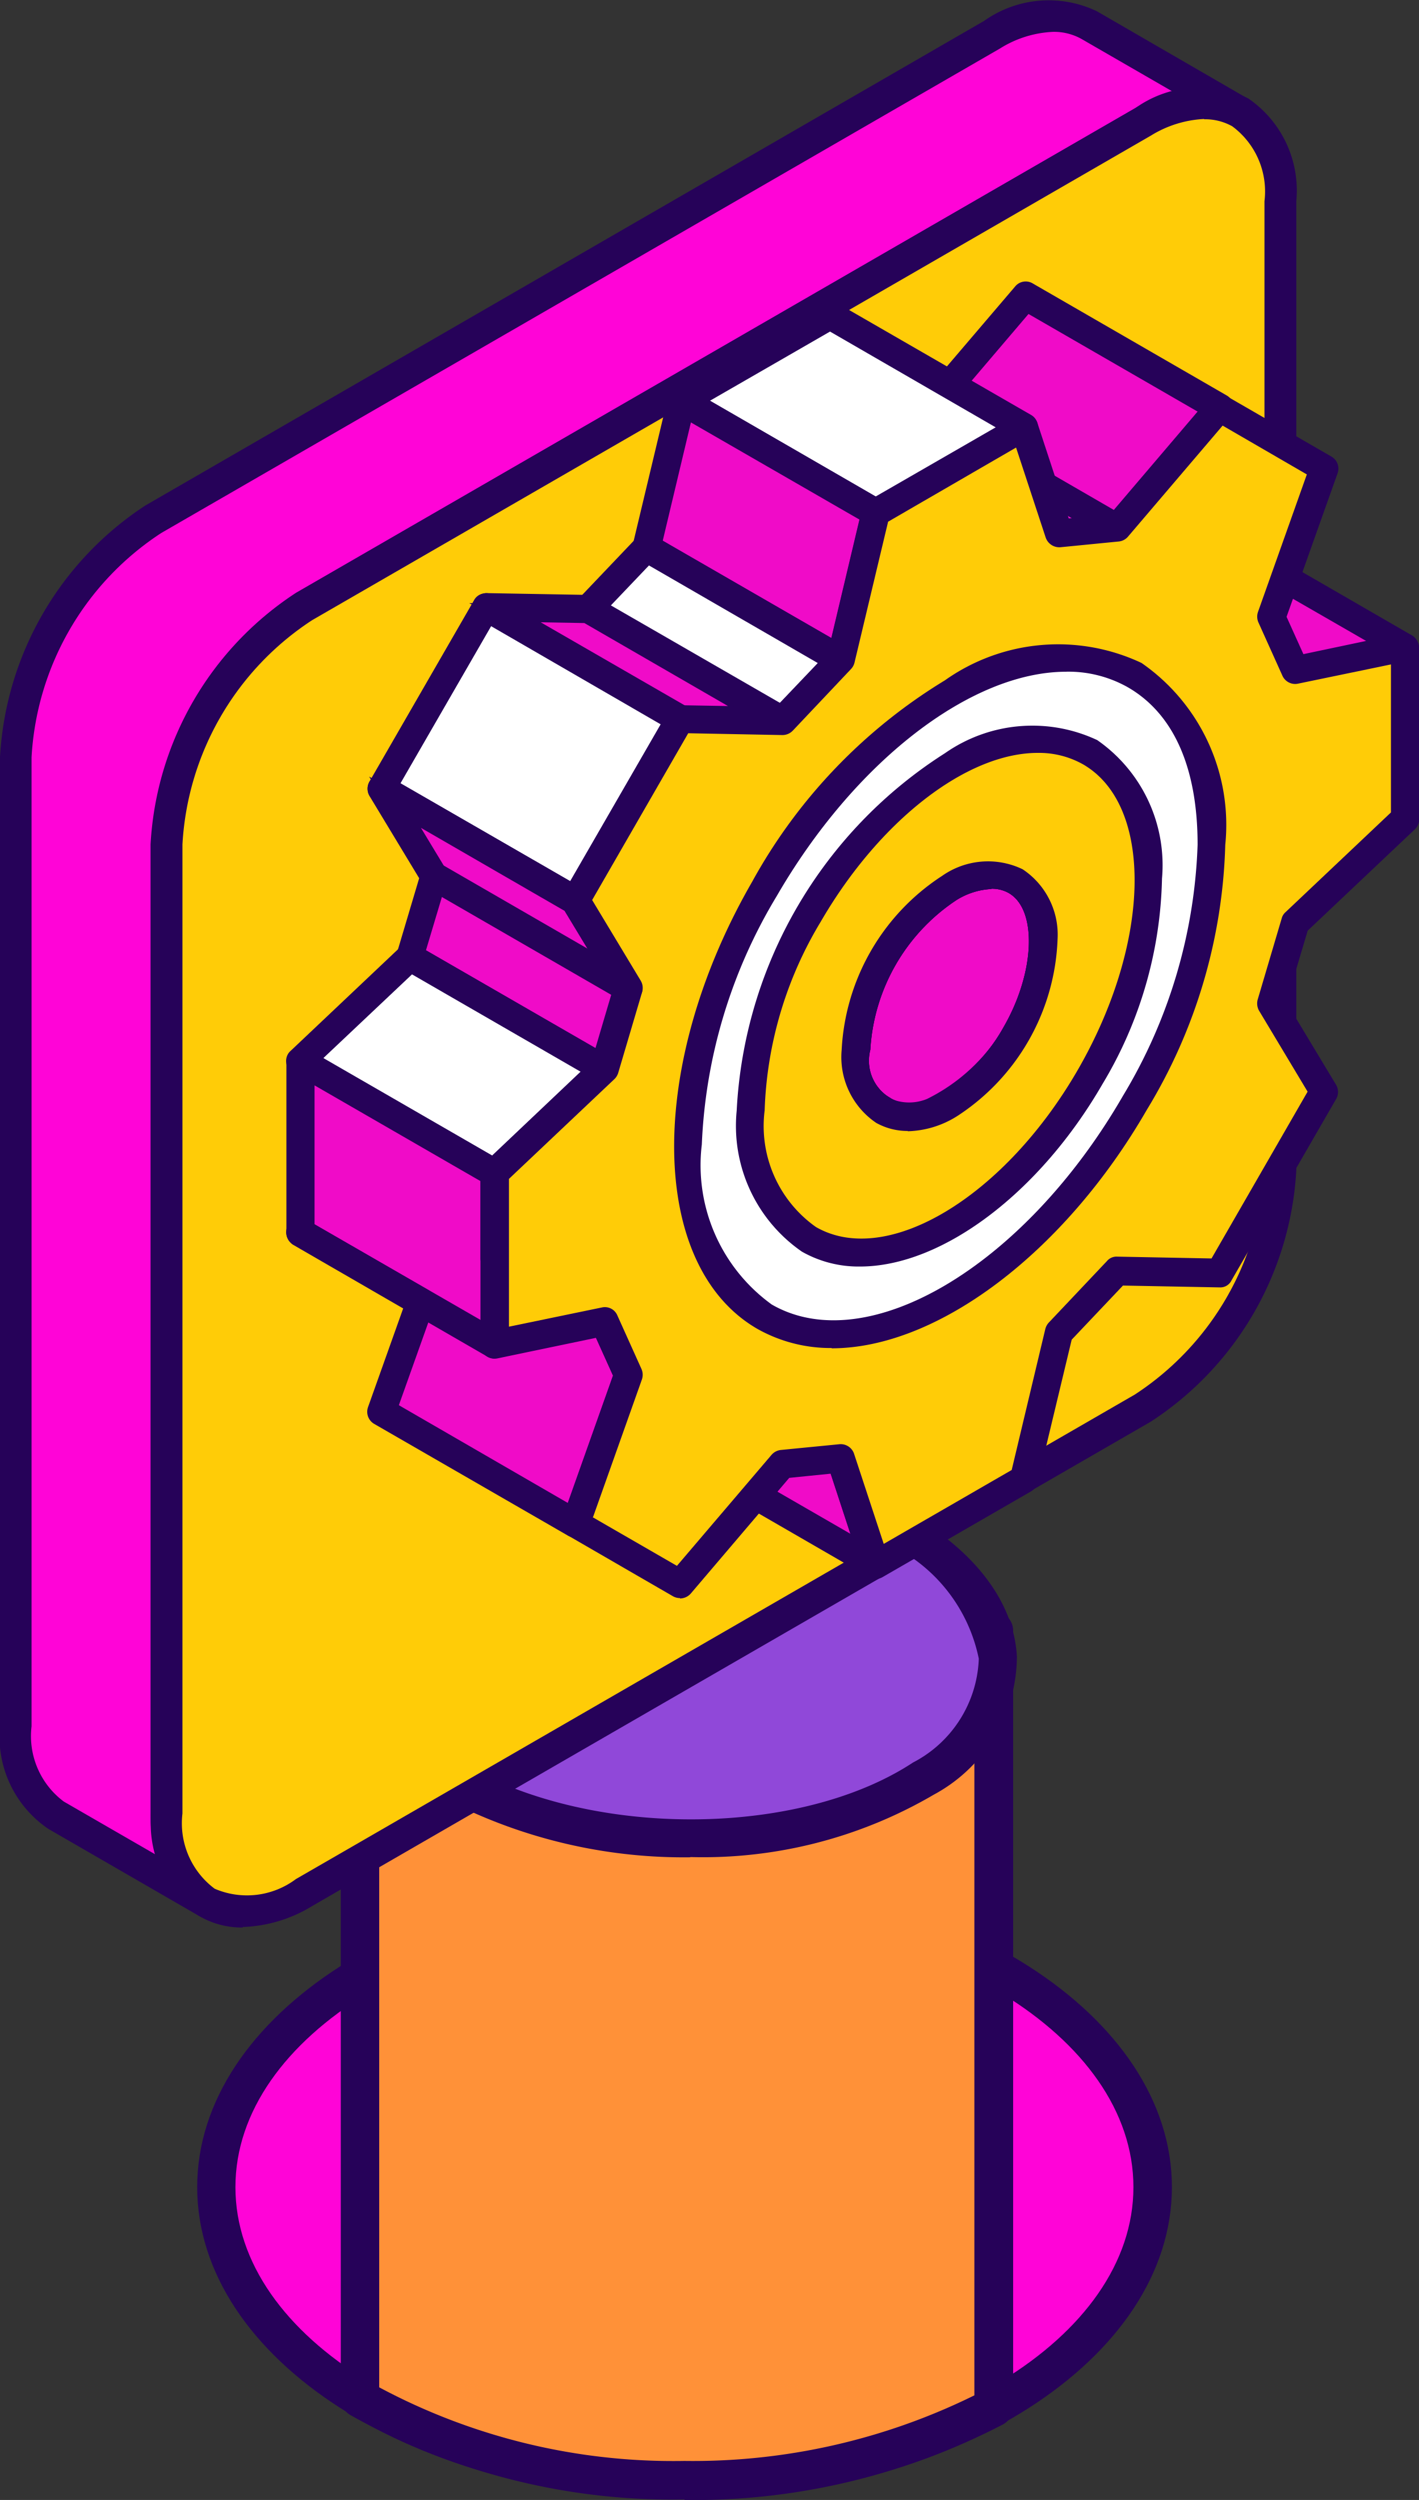 <svg xmlns="http://www.w3.org/2000/svg" width="29.54" height="52.025" viewBox="0 0 29.54 52.025">
  <rect x="0" y="0" width="29.54" height="52.025" fill="#333333" stroke="none"/>
  <g id="Bases" transform="translate(0 0.004)">
    <g id="Grupo_133" data-name="Grupo 133" transform="translate(0 -0.004)">
      <g id="Grupo_129" data-name="Grupo 129" transform="translate(4.105 30.287)">
        <g id="Grupo_126" data-name="Grupo 126" transform="translate(0 8.721)">
          <path id="Trazado_365" data-name="Trazado 365" d="M18.062,72.78c5.383,0,9.747,2.729,9.747,6.1s-4.359,6.1-9.747,6.1-9.742-2.729-9.742-6.1,4.365-6.1,9.742-6.1h0Z" transform="translate(-7.919 -72.374)" fill="#ff04d7" fill-rule="evenodd"/>
          <path id="Trazado_366" data-name="Trazado 366" d="M17.723,85.037c-5.594,0-10.143-2.919-10.143-6.5s4.549-6.5,10.143-6.5,10.148,2.919,10.148,6.5S23.322,85.037,17.723,85.037Zm0-12.2c-5.15,0-9.347,2.556-9.347,5.7s4.191,5.7,9.347,5.7,9.347-2.556,9.347-5.7S22.878,72.837,17.723,72.837Z" transform="translate(-7.58 -72.03)" fill="#260259"/>
        </g>
        <g id="Grupo_127" data-name="Grupo 127" transform="translate(2.989 3.257)">
          <path id="Trazado_367" data-name="Trazado 367" d="M27.041,78.823V62.67A2.963,2.963,0,0,1,25.5,65c-2.345,1.538-6.525,1.657-9.336.26a4.01,4.01,0,0,1-2.312-2.442h0V78.639A13.264,13.264,0,0,0,20.6,80.345a13.482,13.482,0,0,0,6.439-1.522Z" transform="translate(-13.444 -62.275)" fill="#ff9138" fill-rule="evenodd"/>
          <path id="Trazado_368" data-name="Trazado 368" d="M20.253,80.411a13.641,13.641,0,0,1-6.958-1.76.4.4,0,0,1-.195-.341V62.492a.394.394,0,0,1,.352-.4.4.4,0,0,1,.439.309,3.657,3.657,0,0,0,2.1,2.171c2.686,1.338,6.7,1.235,8.935-.233a2.607,2.607,0,0,0,1.365-2.009.418.418,0,0,1,.406-.4.4.4,0,0,1,.4.4V78.494a.407.407,0,0,1-.206.352,13.96,13.96,0,0,1-6.634,1.576ZM13.9,78.077a12.984,12.984,0,0,0,6.352,1.532,13.241,13.241,0,0,0,6.038-1.365V64.22a4.888,4.888,0,0,1-.921.78c-2.453,1.608-6.818,1.738-9.736.282A5.887,5.887,0,0,1,13.9,64.014V78.072Zm12.8.412Z" transform="translate(-13.1 -61.94)" fill="#260259"/>
        </g>
        <g id="Grupo_128" data-name="Grupo 128" transform="translate(2.947)">
          <path id="Trazado_369" data-name="Trazado 369" d="M25.534,62.989c2.361-1.549,1.987-3.942-.834-5.35s-7.023-1.289-9.384.26-1.987,3.942.834,5.35,7.023,1.289,9.384-.26h0Z" transform="translate(-13.361 -56.261)" fill="#9048d9" fill-rule="evenodd"/>
          <path id="Trazado_370" data-name="Trazado 370" d="M20.342,64.289a10.776,10.776,0,0,1-4.711-1.018,4.125,4.125,0,0,1-2.6-3.168,3.269,3.269,0,0,1,1.727-2.875c2.464-1.619,6.85-1.744,9.78-.287,1.581.791,2.534,1.944,2.6,3.168a3.28,3.28,0,0,1-1.727,2.875,9.513,9.513,0,0,1-5.074,1.3Zm-.525-7.576A8.662,8.662,0,0,0,15.2,57.894a2.534,2.534,0,0,0-1.37,2.161,3.375,3.375,0,0,0,2.161,2.5c2.7,1.348,6.736,1.24,8.984-.238h0a2.534,2.534,0,0,0,1.37-2.161,3.375,3.375,0,0,0-2.161-2.5A9.964,9.964,0,0,0,19.817,56.713Z" transform="translate(-13.021 -55.925)" fill="#260259"/>
        </g>
      </g>
      <g id="Grupo_132" data-name="Grupo 132">
        <g id="Grupo_130" data-name="Grupo 130">
          <path id="Trazado_371" data-name="Trazado 371" d="M.61,16.028V36.194a2,2,0,0,0,.839,1.852L4.59,39.86a2.019,2.019,0,0,1-.839-1.852V17.842A6.322,6.322,0,0,1,6.61,12.887Q15.342,7.851,24.074,2.8a2.011,2.011,0,0,1,2.02-.2L22.953.79a2.01,2.01,0,0,0-2.02.2Q12.2,6.042,3.469,11.078A6.313,6.313,0,0,0,.61,16.033Z" transform="translate(-0.28 -0.273)" fill="#ff04d7"/>
          <path id="Trazado_372" data-name="Trazado 372" d="M4.31,39.913a.347.347,0,0,1-.162-.043h0L1.007,38.056A2.316,2.316,0,0,1,0,35.917V15.751a6.7,6.7,0,0,1,3.027-5.236L20.486.431a2.325,2.325,0,0,1,2.35-.2l3.135,1.814h0a.329.329,0,0,1-.33.569h0a1.693,1.693,0,0,0-1.684.2L6.5,12.9A5.969,5.969,0,0,0,3.8,17.57V37.736A1.7,1.7,0,0,0,4.473,39.3h0a.332.332,0,0,1-.168.617ZM21.926.659a2.261,2.261,0,0,0-1.11.347L3.357,11.088a5.969,5.969,0,0,0-2.7,4.668V35.922a1.7,1.7,0,0,0,.671,1.565l1.906,1.1a3.49,3.49,0,0,1-.1-.85V17.57a6.683,6.683,0,0,1,3.027-5.236L23.632,2.246a3.754,3.754,0,0,1,.785-.341L22.511.805a1.172,1.172,0,0,0-.585-.146Z" transform="translate(0 0.004)" fill="#260259"/>
        </g>
        <g id="Grupo_131" data-name="Grupo 131" transform="translate(3.146 1.812)">
          <path id="Trazado_373" data-name="Trazado 373" d="M6.41,19.382V39.548A2.008,2.008,0,0,0,7.249,41.4a2.011,2.011,0,0,0,2.02-.2Q18,36.156,26.733,31.117a6.328,6.328,0,0,0,2.859-4.955V6a2.008,2.008,0,0,0-.839-1.852,2.011,2.011,0,0,0-2.02.2Q18,9.394,9.269,14.433A6.313,6.313,0,0,0,6.41,19.388Z" transform="translate(-6.085 -3.626)" fill="#ffcc07"/>
          <path id="Trazado_374" data-name="Trazado 374" d="M7.722,41.643a1.744,1.744,0,0,1-.91-.238,2.325,2.325,0,0,1-1-2.139V19.1a6.683,6.683,0,0,1,3.027-5.236L26.3,3.78a2.313,2.313,0,0,1,2.35-.2,2.321,2.321,0,0,1,1,2.134V25.879a6.683,6.683,0,0,1-3.027,5.236Q18.506,35.8,10.386,40.489L9.157,41.2a2.948,2.948,0,0,1-1.446.433ZM27.731,4.007a2.319,2.319,0,0,0-1.11.347L9.162,14.437a5.969,5.969,0,0,0-2.7,4.668V39.271a1.7,1.7,0,0,0,.671,1.565,1.7,1.7,0,0,0,1.69-.2l1.229-.709q8.115-4.687,16.235-9.374a5.969,5.969,0,0,0,2.7-4.668V5.719a1.686,1.686,0,0,0-.671-1.56,1.158,1.158,0,0,0-.585-.146Z" transform="translate(-5.81 -3.343)" fill="#260259"/>
        </g>
      </g>
    </g>
    <g id="Grupo_168" data-name="Grupo 168" transform="translate(5.955 5.852)">
      <g id="Grupo_134" data-name="Grupo 134" transform="translate(16.719 5.193)">
        <path id="Trazado_375" data-name="Trazado 375" d="M48.655,22.9l-4.04-2.329-2.285.477,4.04,2.329Z" transform="translate(-42.081 -20.478)" fill="#f00bc8" fill-rule="evenodd"/>
        <path id="Trazado_376" data-name="Trazado 376" d="M46.143,23.395,41.87,20.931l2.551-.531,4.273,2.464Zm-3.774-2.388,3.807,2.2,2.025-.422-3.807-2.2-2.02.422Z" transform="translate(-41.87 -20.4)" fill="#260259"/>
      </g>
      <g id="Grupo_135" data-name="Grupo 135" transform="translate(16.676 4.992)">
        <path id="Trazado_377" data-name="Trazado 377" d="M42.725,20.96l3.509,2.025,1.684-.352-3.509-2.025-1.684.352ZM46.2,23.408a.2.2,0,0,1-.1-.027l-4.04-2.329a.2.2,0,0,1-.1-.211.209.209,0,0,1,.157-.168l2.285-.477a.232.232,0,0,1,.146.022l4.04,2.329a.2.2,0,0,1-.06.374L46.25,23.4h-.043Z" transform="translate(-41.871 -20.103)" fill="#260259" fill-rule="evenodd"/>
        <path id="Trazado_378" data-name="Trazado 378" d="M46.123,23.419a.366.366,0,0,1-.146-.038l-4.04-2.329a.3.3,0,0,1-.141-.3.288.288,0,0,1,.227-.238l2.285-.477a.3.3,0,0,1,.206.032L48.549,22.4a.288.288,0,0,1,.141.3.309.309,0,0,1-.227.244l-2.285.477a.564.564,0,0,1-.06.005Zm-1.755-3.211h-.022l-2.28.477a.1.1,0,0,0-.087.092.132.132,0,0,0,.054.119l4.04,2.329s.065.016.076.016l2.291-.477a.116.116,0,0,0,.087-.092.118.118,0,0,0-.054-.114l-4.04-2.329a.21.21,0,0,0-.06-.016Zm1.771,2.8L42.4,20.847l1.949-.406L48.089,22.6ZM42.9,20.928l3.276,1.89,1.424-.3L44.32,20.63Z" transform="translate(-41.792 -20.028)" fill="#260259"/>
      </g>
      <g id="Grupo_136" data-name="Grupo 136" transform="translate(13.118 0.184)">
        <path id="Trazado_379" data-name="Trazado 379" d="M41.648,13.694,37.614,11.36l-2.134,2.5,4.04,2.329Z" transform="translate(-35.339 -11.246)" fill="#f00bc8" fill-rule="evenodd"/>
        <path id="Trazado_380" data-name="Trazado 380" d="M39.417,16.213l-4.2-2.426,2.247-2.637,4.2,2.421-2.247,2.637ZM35.5,13.738l3.877,2.242,2.014-2.361-3.883-2.242L35.5,13.738Z" transform="translate(-35.22 -11.15)" fill="#260259"/>
      </g>
      <g id="Grupo_137" data-name="Grupo 137" transform="translate(12.972)">
        <path id="Trazado_381" data-name="Trazado 381" d="M35.622,13.642,39.3,15.765l1.863-2.182L37.484,11.46l-1.863,2.182h0Zm3.726,2.588a.243.243,0,0,1-.1-.027L35.2,13.875a.191.191,0,0,1-.1-.141.21.21,0,0,1,.043-.168l2.134-2.5a.2.2,0,0,1,.255-.043l4.04,2.329a.186.186,0,0,1,.1.141.2.2,0,0,1-.049.168L39.5,16.16a.2.2,0,0,1-.157.07Z" transform="translate(-35.021 -10.897)" fill="#260259" fill-rule="evenodd"/>
        <path id="Trazado_382" data-name="Trazado 382" d="M39.277,16.231a.272.272,0,0,1-.146-.043L35.1,13.859a.3.3,0,0,1-.141-.206.3.3,0,0,1,.065-.238l2.134-2.5a.284.284,0,0,1,.368-.06l4.034,2.329a.3.3,0,0,1,.146.206.323.323,0,0,1-.065.244l-2.128,2.5a.288.288,0,0,1-.222.1Zm-1.912-5.236a.128.128,0,0,0-.087.038l-2.134,2.5a.205.205,0,0,0-.027.092.123.123,0,0,0,.054.081l4.04,2.329a.123.123,0,0,0,.146-.022l2.128-2.5a.21.21,0,0,0,.027-.1.1.1,0,0,0-.054-.076l-4.04-2.329A.21.21,0,0,0,37.36,11Zm1.884,4.8-3.839-2.215,1.982-2.323,3.839,2.215Zm-3.558-2.264,3.52,2.036,1.744-2.047-3.52-2.031-1.744,2.047Z" transform="translate(-34.951 -10.811)" fill="#260259"/>
      </g>
      <g id="Grupo_138" data-name="Grupo 138" transform="translate(11.758 2.702)">
        <path id="Trazado_383" data-name="Trazado 383" d="M38.493,18.309l-4.04-2.329L33.24,16.1l4.04,2.329Z" transform="translate(-32.953 -15.883)" fill="#f00bc8" fill-rule="evenodd"/>
        <path id="Trazado_384" data-name="Trazado 384" d="M37.015,18.437l-.027-.016L32.71,15.952l1.516-.152,4.305,2.486Zm-3.731-2.361,3.774,2.177.9-.087L34.194,15.99l-.9.092Z" transform="translate(-32.71 -15.8)" fill="#260259"/>
      </g>
      <g id="Grupo_139" data-name="Grupo 139" transform="translate(11.751 2.512)">
        <path id="Trazado_385" data-name="Trazado 385" d="M33.721,16.07l3.433,1.982L37.669,18l-3.433-1.982-.514.049h0Zm3.384,2.393a.224.224,0,0,1-.1-.027L32.963,16.1a.2.2,0,0,1-.1-.217.2.2,0,0,1,.179-.157l1.213-.119a.178.178,0,0,1,.119.027l4.04,2.334a.208.208,0,0,1,.1.217.2.2,0,0,1-.179.157l-1.213.119h-.016Z" transform="translate(-32.772 -15.523)" fill="#260259" fill-rule="evenodd"/>
        <path id="Trazado_386" data-name="Trazado 386" d="M37.031,18.482a.345.345,0,0,1-.146-.038l-4.04-2.334a.29.29,0,0,1,.114-.542l1.213-.119a.378.378,0,0,1,.179.038l4.034,2.334a.29.29,0,0,1-.119.542l-1.24.125ZM34.2,15.623h-.011l-1.208.119a.115.115,0,0,0-.1.092.106.106,0,0,0,.054.119l4.04,2.334a.22.22,0,0,0,.054.016l1.224-.125a.1.1,0,0,0,.1-.092.106.106,0,0,0-.054-.119l-4.04-2.334a.21.21,0,0,0-.06-.016Zm2.854,2.448-.027-.016-3.671-2.123.823-.081.027.016,3.671,2.117-.823.081Zm-3.125-2.014,3.162,1.83.211-.022L34.139,16.04l-.211.022Z" transform="translate(-32.697 -15.45)" fill="#260259"/>
      </g>
      <g id="Grupo_140" data-name="Grupo 140" transform="translate(8.054 0.601)">
        <path id="Trazado_387" data-name="Trazado 387" d="M33.321,14.439,29.287,12.11,26.2,13.886l4.04,2.334Z" transform="translate(-26.021 -12.007)" fill="#fff" fill-rule="evenodd"/>
        <path id="Trazado_388" data-name="Trazado 388" d="M30.088,16.236,25.87,13.8l3.265-1.884,4.218,2.437-3.265,1.884ZM26.227,13.8l3.861,2.226L33,14.346,29.135,12.12,26.227,13.8Z" transform="translate(-25.87 -11.92)" fill="#260259"/>
      </g>
      <g id="Grupo_141" data-name="Grupo 141" transform="translate(7.941 0.403)">
        <path id="Trazado_389" data-name="Trazado 389" d="M26.437,13.711l3.628,2.1,2.681-1.549-3.634-2.1-2.675,1.549h0Zm3.634,2.54a.224.224,0,0,1-.1-.027l-4.034-2.329a.207.207,0,0,1,0-.357l3.087-1.782a.191.191,0,0,1,.2,0l4.04,2.329a.2.2,0,0,1,.1.179.188.188,0,0,1-.1.173l-3.087,1.782a.224.224,0,0,1-.1.027Z" transform="translate(-25.738 -11.634)" fill="#260259" fill-rule="evenodd"/>
        <path id="Trazado_390" data-name="Trazado 390" d="M29.992,16.258a.281.281,0,0,1-.146-.038l-4.04-2.334a.295.295,0,0,1,0-.509L28.893,11.6a.283.283,0,0,1,.292,0l4.04,2.329a.283.283,0,0,1,.146.255.289.289,0,0,1-.146.255l-3.087,1.782a.3.3,0,0,1-.146.038Zm-.953-4.516a.093.093,0,0,0-.054.016L25.9,13.54a.114.114,0,0,0-.06.1.108.108,0,0,0,.06.1l4.034,2.329a.108.108,0,0,0,.114,0l3.087-1.782a.112.112,0,0,0,.005-.195L29.1,11.758a.219.219,0,0,0-.054-.016Zm.953,4.094-3.807-2.2,2.854-1.652,3.812,2.2Zm-3.449-2.2,3.449,1.993,2.5-1.44-3.449-1.993-2.5,1.44Z" transform="translate(-25.66 -11.555)" fill="#260259"/>
      </g>
      <g id="Grupo_142" data-name="Grupo 142" transform="translate(7.399 2.344)">
        <path id="Trazado_391" data-name="Trazado 391" d="M29.621,17.724l-4.04-2.334-.731,3.06,4.04,2.334Z" transform="translate(-24.747 -15.255)" fill="#f00bc8" fill-rule="evenodd"/>
        <path id="Trazado_392" data-name="Trazado 392" d="M28.862,20.8l-4.2-2.426.774-3.238,4.2,2.426-.774,3.244Zm-4-2.513,3.877,2.236.688-2.875-3.877-2.236-.688,2.875Z" transform="translate(-24.66 -15.14)" fill="#260259"/>
      </g>
      <g id="Grupo_143" data-name="Grupo 143" transform="translate(7.211 2.184)">
        <path id="Trazado_393" data-name="Trazado 393" d="M24.914,18.177l3.671,2.117.628-2.648-3.671-2.117-.628,2.648Zm3.8,2.632a.243.243,0,0,1-.1-.027l-4.04-2.334a.2.2,0,0,1-.1-.222l.731-3.06a.208.208,0,0,1,.119-.141.2.2,0,0,1,.184.011l4.034,2.334a.2.2,0,0,1,.1.222l-.731,3.06a.228.228,0,0,1-.114.141.217.217,0,0,1-.081.016Z" transform="translate(-24.385 -14.919)" fill="#260259" fill-rule="evenodd"/>
        <path id="Trazado_394" data-name="Trazado 394" d="M28.643,20.826a.268.268,0,0,1-.146-.038l-4.04-2.334a.288.288,0,0,1-.135-.325l.731-3.06a.3.3,0,0,1,.168-.2.276.276,0,0,1,.26.016l4.04,2.334a.294.294,0,0,1,.141.319L28.93,20.6a.284.284,0,0,1-.287.222Zm-3.309-5.794s-.032,0-.043.011a.124.124,0,0,0-.065.081l-.731,3.06a.113.113,0,0,0,.054.125l4.04,2.334a.123.123,0,0,0,.173-.081l.726-3.06a.116.116,0,0,0-.054-.125L25.4,15.042a.219.219,0,0,0-.054-.016Zm3.233,5.323-3.829-2.209.671-2.827,3.829,2.215-.671,2.827Zm-3.623-2.3,3.509,2.025.585-2.464L25.53,15.595Z" transform="translate(-24.313 -14.844)" fill="#260259"/>
      </g>
      <g id="Grupo_144" data-name="Grupo 144" transform="translate(6.148 5.431)">
        <path id="Trazado_395" data-name="Trazado 395" d="M27.867,23.374l-4.04-2.334L22.62,22.318l4.034,2.334Z" transform="translate(-22.474 -20.932)" fill="#fff" fill-rule="evenodd"/>
        <path id="Trazado_396" data-name="Trazado 396" d="M26.547,24.674l-4.2-2.421,1.338-1.413,4.2,2.426-1.338,1.413Zm-3.91-2.464,3.877,2.236L27.6,23.3,23.72,21.062,22.637,22.21Z" transform="translate(-22.35 -20.84)" fill="#260259"/>
      </g>
      <g id="Grupo_145" data-name="Grupo 145" transform="translate(6 5.253)">
        <path id="Trazado_397" data-name="Trazado 397" d="M22.768,22.111l3.677,2.123.926-.975-3.677-2.123-.921.975h0Zm3.709,2.583a.243.243,0,0,1-.1-.027l-4.034-2.329a.218.218,0,0,1-.1-.146.194.194,0,0,1,.054-.168L23.5,20.746a.206.206,0,0,1,.249-.038l4.04,2.329a.2.2,0,0,1,.043.314l-1.213,1.278a.2.2,0,0,1-.152.065Z" transform="translate(-22.149 -20.59)" fill="#260259" fill-rule="evenodd"/>
        <path id="Trazado_398" data-name="Trazado 398" d="M26.4,24.7a.268.268,0,0,1-.146-.038l-4.034-2.329a.3.3,0,0,1-.146-.211.309.309,0,0,1,.076-.244L23.367,20.6a.3.3,0,0,1,.357-.054l4.04,2.329a.291.291,0,0,1,.06.455L26.616,24.61a.3.3,0,0,1-.217.092Zm-2.827-4.018a.11.11,0,0,0-.081.032l-1.213,1.278a.28.28,0,0,0-.032.092.107.107,0,0,0,.054.081L26.34,24.5a.115.115,0,0,0,.141-.022L27.688,23.2a.28.28,0,0,0,.032-.092.107.107,0,0,0-.054-.081l-4.04-2.329a.21.21,0,0,0-.06-.016Zm2.805,3.579-3.834-2.215,1.051-1.11,3.834,2.215Zm-3.547-2.253,3.514,2.031.8-.839-3.514-2.031Z" transform="translate(-22.076 -20.511)" fill="#260259"/>
      </g>
      <g id="Grupo_146" data-name="Grupo 146" transform="translate(3.814 6.693)">
        <path id="Trazado_399" data-name="Trazado 399" d="M24.848,25.7l-4.034-2.334L18.68,23.33l4.04,2.334Z" transform="translate(-18.333 -23.243)" fill="#f00bc8" fill-rule="evenodd"/>
        <path id="Trazado_400" data-name="Trazado 400" d="M24.9,25.726l-2.5-.043-.022-.011-4.338-2.5,2.5.043.022.011ZM22.448,25.5l1.76.032-3.72-2.144-1.76-.032Z" transform="translate(-18.04 -23.17)" fill="#260259"/>
      </g>
      <g id="Grupo_147" data-name="Grupo 147" transform="translate(3.873 6.487)">
        <path id="Trazado_401" data-name="Trazado 401" d="M22.6,25.293l1.289.022L20.584,23.4,19.3,23.382,22.6,25.293Zm2.074.449h0L22.544,25.7a.221.221,0,0,1-.1-.027l-4.034-2.329a.2.2,0,0,1,.1-.379h0l2.128.038a.221.221,0,0,1,.1.027l4.04,2.329a.208.208,0,0,1,.1.233.213.213,0,0,1-.195.152Z" transform="translate(-18.222 -22.873)" fill="#260259" fill-rule="evenodd"/>
        <path id="Trazado_402" data-name="Trazado 402" d="M24.6,25.747h0l-2.134-.038a.241.241,0,0,1-.141-.043L18.3,23.337a.288.288,0,0,1-.135-.33.3.3,0,0,1,.282-.217l2.139.038a.262.262,0,0,1,.141.038l4.04,2.329a.288.288,0,0,1,.135.33.294.294,0,0,1-.282.217Zm-6.162-2.778a.113.113,0,0,0-.06.211l4.04,2.334a.219.219,0,0,0,.054.016l2.128.038v0a.116.116,0,0,0,.114-.087.113.113,0,0,0-.054-.125l-4.04-2.329a.16.16,0,0,0-.054-.016l-2.134-.038Zm5.724,2.361L22.5,25.3l-.022-.011-3.606-2.085,1.657.027,3.628,2.1Zm-1.608-.206.921.016-2.989-1.727-.921-.016Z" transform="translate(-18.149 -22.79)" fill="#260259"/>
      </g>
      <g id="Grupo_148" data-name="Grupo 148" transform="translate(1.865 6.66)">
        <rect id="Rectángulo_515" data-name="Rectángulo 515" width="4.354" height="4.662" transform="matrix(0.5, -0.866, 0.866, 0.5, 0.117, 3.893)" fill="#fff"/>
        <path id="Trazado_403" data-name="Trazado 403" d="M18.631,29.457l-.076-.043L14.44,27.036l2.269-3.926L20.9,25.531Zm-3.948-2.486,3.883,2.242L20.651,25.6l-3.883-2.242-2.09,3.617Z" transform="translate(-14.44 -23.11)" fill="#260259"/>
      </g>
      <g id="Grupo_149" data-name="Grupo 149" transform="translate(1.696 6.487)">
        <path id="Trazado_404" data-name="Trazado 404" d="M14.763,26.861l3.682,2.128,1.977-3.422-3.682-2.128-1.977,3.422Zm3.764,2.61a.224.224,0,0,1-.1-.027l-4.04-2.329a.209.209,0,0,1-.076-.282l2.177-3.769a.208.208,0,0,1,.282-.07l4.04,2.329a.2.2,0,0,1,.07.276L18.7,29.368a.205.205,0,0,1-.125.1c-.022,0-.038.005-.054.005Z" transform="translate(-14.198 -22.869)" fill="#260259" fill-rule="evenodd"/>
        <path id="Trazado_405" data-name="Trazado 405" d="M18.456,29.483a.272.272,0,0,1-.146-.043l-4.034-2.329a.293.293,0,0,1-.108-.4l2.177-3.774a.266.266,0,0,1,.179-.135.293.293,0,0,1,.222.027l4.04,2.329a.291.291,0,0,1,.1.4L18.71,29.326a.279.279,0,0,1-.179.135.505.505,0,0,1-.076.011ZM16.6,22.969h-.027a.112.112,0,0,0-.07.049l-2.177,3.774a.116.116,0,0,0,.043.157l4.04,2.329a.268.268,0,0,0,.092.011.122.122,0,0,0,.065-.054l2.177-3.769a.114.114,0,0,0-.038-.157l-4.04-2.329a.219.219,0,0,0-.054-.016Zm1.814,6.065-3.839-2.22,2.063-3.574,3.839,2.22Zm-3.6-2.285,3.531,2.036,1.884-3.265L16.7,23.478l-1.884,3.265Z" transform="translate(-14.127 -22.79)" fill="#260259"/>
      </g>
      <g id="Grupo_150" data-name="Grupo 150" transform="translate(1.729 10.305)">
        <path id="Trazado_406" data-name="Trazado 406" d="M18.7,32.629,14.66,30.3l1.1,1.825-.5,1.69,4.04,2.329.5-1.69Z" transform="translate(-14.405 -30.051)" fill="#f00bc8" fill-rule="evenodd"/>
        <path id="Trazado_407" data-name="Trazado 407" d="M19.134,36.067l-4.2-2.421.514-1.717L14.19,29.84l4.359,2.518,1.132,1.879-.547,1.836ZM15.148,33.56,19.026,35.8l.46-1.543-1.067-1.771L14.7,30.338l.942,1.56-.493,1.657Z" transform="translate(-14.19 -29.84)" fill="#260259"/>
      </g>
      <g id="Grupo_151" data-name="Grupo 151" transform="translate(1.692 10.263)">
        <path id="Trazado_408" data-name="Trazado 408" d="M15.332,33.546l3.677,2.123.406-1.354-1.029-1.706L15.077,30.7l.693,1.148a.213.213,0,0,1,.022.162l-.455,1.538h0Zm3.8,2.632a.224.224,0,0,1-.1-.027L14.99,33.822a.2.2,0,0,1-.092-.233l.477-1.6-1.051-1.749a.2.2,0,0,1,.027-.249.2.2,0,0,1,.244-.032l4.04,2.329a.219.219,0,0,1,.07.07l1.1,1.825a.213.213,0,0,1,.022.162l-.5,1.69a.2.2,0,0,1-.119.13A.173.173,0,0,1,19.128,36.178Z" transform="translate(-14.2 -29.839)" fill="#260259" fill-rule="evenodd"/>
        <path id="Trazado_409" data-name="Trazado 409" d="M19.048,36.189a.268.268,0,0,1-.146-.038l-4.034-2.329a.292.292,0,0,1-.135-.336l.466-1.565-1.034-1.711a.295.295,0,0,1,.4-.406l4.04,2.329a.345.345,0,0,1,.108.108l1.1,1.819a.3.3,0,0,1,.032.233l-.5,1.69a.3.3,0,0,1-.173.19.3.3,0,0,1-.108.022ZM14.412,29.94a.119.119,0,0,0-.081.032.114.114,0,0,0-.016.141L15.387,31.9,14.9,33.536a.109.109,0,0,0,.054.13l4.034,2.329a.115.115,0,0,0,.092.011.131.131,0,0,0,.076-.076l.5-1.684a.153.153,0,0,0-.011-.1l-1.1-1.819a.152.152,0,0,0-.043-.043l-4.04-2.329a.21.21,0,0,0-.06-.016Zm4.565,5.789-3.834-2.215.477-1.6a.137.137,0,0,0-.011-.092l-.872-1.446,3.628,2.1,1.061,1.76-.449,1.5Zm-3.623-2.3,3.514,2.031.357-1.208-1-1.652-2.989-1.727.514.85a.283.283,0,0,1,.027.238l-.439,1.468Z" transform="translate(-14.12 -29.764)" fill="#260259"/>
      </g>
      <g id="Grupo_152" data-name="Grupo 152" transform="translate(0.148 13.955)">
        <path id="Trazado_410" data-name="Trazado 410" d="M17.865,39.119l-4.04-2.329L11.54,38.951l4.04,2.329Z" transform="translate(-11.394 -36.676)" fill="#fff" fill-rule="evenodd"/>
        <path id="Trazado_411" data-name="Trazado 411" d="M15.472,41.3l-.06-.032L11.27,38.871l2.421-2.291.06.032L17.893,39l-2.421,2.291Zm-3.9-2.458,3.877,2.236,2.15-2.036L13.718,36.8l-2.15,2.031Z" transform="translate(-11.27 -36.58)" fill="#260259"/>
      </g>
      <g id="Grupo_153" data-name="Grupo 153" transform="translate(0 13.77)">
        <path id="Trazado_412" data-name="Trazado 412" d="M11.706,38.738l3.671,2.117,1.977-1.868L13.683,36.87l-1.977,1.868Zm3.7,2.578a.243.243,0,0,1-.1-.027l-4.04-2.329a.217.217,0,0,1-.1-.152.213.213,0,0,1,.065-.173l2.285-2.161a.212.212,0,0,1,.244-.027l4.04,2.329a.208.208,0,0,1,.038.325l-2.285,2.161A.192.192,0,0,1,15.4,41.316Z" transform="translate(-11.071 -36.323)" fill="#260259" fill-rule="evenodd"/>
        <path id="Trazado_413" data-name="Trazado 413" d="M15.33,41.319a.291.291,0,0,1-.152-.043l-4.034-2.329A.282.282,0,0,1,11,38.725a.275.275,0,0,1,.092-.244l2.285-2.161a.278.278,0,0,1,.347-.038l4.04,2.329a.293.293,0,0,1,.049.466l-2.285,2.161a.278.278,0,0,1-.2.081Zm-1.755-4.9a.107.107,0,0,0-.076.032l-2.285,2.161a.2.2,0,0,0-.032.1.107.107,0,0,0,.054.081l4.04,2.329a.107.107,0,0,0,.135-.016L17.7,38.947a.193.193,0,0,0,.032-.092.1.1,0,0,0-.054-.087L13.641,36.44a.21.21,0,0,0-.06-.016Zm1.738,4.462-.06-.032L11.48,38.677l2.112-2,.06.032,3.774,2.177Zm-3.536-2.247,3.509,2.025,1.841-1.744-3.509-2.025-1.841,1.738Z" transform="translate(-10.996 -36.239)" fill="#260259"/>
      </g>
      <g id="Grupo_154" data-name="Grupo 154" transform="translate(0.208 16.077)">
        <path id="Trazado_414" data-name="Trazado 414" d="M15.58,43.1,11.54,40.77v3.563l2.5,1.44-.812,2.285,4.04,2.329,1.1-3.092-.5-1.11-2.285-1.321V43.1Z" transform="translate(-11.453 -40.624)" fill="#f00bc8" fill-rule="evenodd"/>
        <path id="Trazado_415" data-name="Trazado 415" d="M17.245,50.4l-4.2-2.421L13.86,45.7l-2.48-1.43V40.5L15.6,42.937V44.7l2.264,1.31.531,1.17-.011.032L17.25,50.41Zm-3.98-2.5,3.883,2.242L18.2,47.188l-.477-1.051-2.3-1.332V43.04l-3.861-2.231v3.357l2.518,1.457-.812,2.285Z" transform="translate(-11.38 -40.5)" fill="#260259"/>
      </g>
      <g id="Grupo_155" data-name="Grupo 155" transform="translate(0.007 15.939)">
        <path id="Trazado_416" data-name="Trazado 416" d="M13.3,47.811l3.677,2.123.991-2.783-.439-.975L15.3,44.886a.2.2,0,0,1-.1-.179V43.061l-3.634-2.1v3.092l2.4,1.386a.2.2,0,0,1,.092.244L13.3,47.811ZM17.1,50.437a.224.224,0,0,1-.1-.027l-4.04-2.329a.2.2,0,0,1-.092-.244l.753-2.123-2.35-1.359a.2.2,0,0,1-.1-.173V40.619a.194.194,0,0,1,.1-.173.191.191,0,0,1,.2,0l4.04,2.329a.2.2,0,0,1,.1.179V44.6l2.182,1.262a.191.191,0,0,1,.081.092l.5,1.11a.185.185,0,0,1,.005.152l-1.1,3.1a.187.187,0,0,1-.119.119.167.167,0,0,1-.07.016Z" transform="translate(-11.079 -40.324)" fill="#260259" fill-rule="evenodd"/>
        <path id="Trazado_417" data-name="Trazado 417" d="M17.026,50.45a.366.366,0,0,1-.146-.038l-4.04-2.329a.291.291,0,0,1-.13-.352l.731-2.052-2.285-1.321a.3.3,0,0,1-.146-.255V40.54a.3.3,0,0,1,.146-.255.283.283,0,0,1,.292,0l4.04,2.329a.3.3,0,0,1,.146.255v1.6L17.774,45.7a.278.278,0,0,1,.119.13l.5,1.11a.3.3,0,0,1,.011.217l-1.1,3.1a.276.276,0,0,1-.173.173.317.317,0,0,1-.1.022ZM11.3,40.421a.118.118,0,0,0-.06.016.114.114,0,0,0-.054.1V44.1a.114.114,0,0,0,.06.1l2.415,1.4-.78,2.193a.117.117,0,0,0,.054.141l4.04,2.329a.093.093,0,0,0,.092.005.12.12,0,0,0,.07-.065l1.1-3.1a.391.391,0,0,0,0-.081l-.5-1.11a.274.274,0,0,0-.043-.049l-2.231-1.289v-1.7a.107.107,0,0,0-.054-.1l-4.04-2.329a.219.219,0,0,0-.054-.016Zm5.664,9.569-3.839-2.215.78-2.193a.114.114,0,0,0-.049-.135l-2.442-1.408v-3.3l3.812,2.2v1.7a.107.107,0,0,0,.054.1l2.253,1.305L18,47.076l-.011.032-1.023,2.886Zm-3.617-2.3,3.52,2.036.942-2.653-.412-.915-2.2-1.273a.283.283,0,0,1-.146-.255v-1.6l-3.455-1.993V43.93l2.356,1.359a.288.288,0,0,1,.13.352l-.731,2.052Z" transform="translate(-11.01 -40.245)" fill="#260259"/>
      </g>
      <g id="Grupo_156" data-name="Grupo 156" transform="translate(7.345 21.958)">
        <path id="Trazado_418" data-name="Trazado 418" d="M28.89,54.054,24.85,51.72l.731,2.22,4.04,2.329Z" transform="translate(-24.693 -51.525)" fill="#f00bc8" fill-rule="evenodd"/>
        <path id="Trazado_419" data-name="Trazado 419" d="M29.645,56.3l-4.273-2.464L24.56,51.36l4.273,2.464Zm-4.121-2.583,3.807,2.2-.644-1.96-3.807-2.2Z" transform="translate(-24.56 -51.36)" fill="#260259"/>
      </g>
      <g id="Grupo_157" data-name="Grupo 157" transform="translate(7.211 21.866)">
        <path id="Trazado_420" data-name="Trazado 420" d="M25.58,53.634l3.509,2.025-.536-1.635L25.044,52l.536,1.641h0Zm3.872,2.67a.224.224,0,0,1-.1-.027l-4.034-2.334a.222.222,0,0,1-.092-.108l-.731-2.22a.2.2,0,0,1,.3-.238l4.04,2.329a.212.212,0,0,1,.092.114l.726,2.215a.2.2,0,0,1-.065.222A.194.194,0,0,1,29.451,56.3Z" transform="translate(-24.39 -51.262)" fill="#260259" fill-rule="evenodd"/>
        <path id="Trazado_421" data-name="Trazado 421" d="M29.375,56.323a.3.3,0,0,1-.146-.038l-4.04-2.334a.269.269,0,0,1-.13-.157l-.731-2.22a.292.292,0,0,1,.422-.347l4.04,2.329a.281.281,0,0,1,.13.162l.726,2.215a.3.3,0,0,1-.092.319.294.294,0,0,1-.184.065ZM24.6,51.363a.241.241,0,0,0-.07.027.117.117,0,0,0-.032.125l.731,2.22a.172.172,0,0,0,.049.06l4.04,2.334a.114.114,0,0,0,.13-.011.111.111,0,0,0,.038-.125l-.726-2.215a.275.275,0,0,0-.049-.065l-4.04-2.329a.21.21,0,0,0-.06-.016Zm4.565,4.413-3.742-2.161-.623-1.9,3.742,2.161.623,1.89Zm-3.59-2.28,3.276,1.89L28.4,54.006l-3.276-1.89Z" transform="translate(-24.313 -51.189)" fill="#260259"/>
      </g>
      <g id="Grupo_158" data-name="Grupo 158" transform="translate(8.352 10.083)">
        <path id="Trazado_422" data-name="Trazado 422" d="M30.54,36.655,26.5,34.326a1.081,1.081,0,0,0,.736.108,3.459,3.459,0,0,0,2.09-1.825,3.225,3.225,0,0,0,.357-2.561,1.067,1.067,0,0,0-.428-.5l4.04,2.329c.747.455.617,1.608.39,2.318a4.06,4.06,0,0,1-2.139,2.5,1.258,1.258,0,0,1-.931,0l-.07-.038Z" transform="translate(-26.457 -29.485)" fill="#f00bc8" fill-rule="evenodd"/>
        <path id="Trazado_423" data-name="Trazado 423" d="M31.012,36.822a1.149,1.149,0,0,1-.471-.1l-.081-.043-4.04-2.329.087-.157a1.006,1.006,0,0,0,.677.1,3.393,3.393,0,0,0,2.031-1.776,3.156,3.156,0,0,0,.357-2.486.953.953,0,0,0-.4-.455l.092-.152,4.04,2.329c.753.455.7,1.587.428,2.421a4.168,4.168,0,0,1-2.193,2.556,1.686,1.686,0,0,1-.531.1Zm-.466-.3.07.038a1.177,1.177,0,0,0,.861,0,3.986,3.986,0,0,0,2.085-2.442c.249-.769.309-1.809-.352-2.209l-3.525-2.036c.016.027.027.054.043.087a3.274,3.274,0,0,1-.363,2.643,3.561,3.561,0,0,1-2.155,1.868,1.2,1.2,0,0,1-.19.022l3.52,2.031Z" transform="translate(-26.42 -29.43)" fill="#260259"/>
      </g>
      <g id="Grupo_159" data-name="Grupo 159" transform="translate(8.102 9.856)">
        <path id="Trazado_424" data-name="Trazado 424" d="M30.459,36.321l.065.032a1.085,1.085,0,0,0,.774-.011,3.905,3.905,0,0,0,2.014-2.366c.238-.731.3-1.711-.3-2.079l-3.238-1.868a3.576,3.576,0,0,1-.444,2.518,3.81,3.81,0,0,1-2.106,1.9l3.238,1.874Zm.406.509a1.3,1.3,0,0,1-.52-.108l-.081-.043h-.011l-4.04-2.329a.2.2,0,0,1,.2-.357.893.893,0,0,0,.606.092,3.3,3.3,0,0,0,1.949-1.722,3.031,3.031,0,0,0,.352-2.383.83.83,0,0,0-.352-.406.2.2,0,0,1,.211-.347l4.034,2.329c.812.493.78,1.641.482,2.556a4.271,4.271,0,0,1-2.269,2.626,1.775,1.775,0,0,1-.569.1Z" transform="translate(-26.028 -29.098)" fill="#260259" fill-rule="evenodd"/>
        <path id="Trazado_425" data-name="Trazado 425" d="M30.795,36.836a1.307,1.307,0,0,1-.558-.119l-.081-.043-4.051-2.339a.287.287,0,0,1-.108-.4.292.292,0,0,1,.4-.119.785.785,0,0,0,.547.081,3.22,3.22,0,0,0,1.884-1.673,2.948,2.948,0,0,0,.347-2.307.782.782,0,0,0-.319-.368.291.291,0,0,1-.092-.4.3.3,0,0,1,.4-.1l4.034,2.334c.856.52.834,1.717.525,2.659a4.4,4.4,0,0,1-2.323,2.686,1.909,1.909,0,0,1-.6.108Zm-4.543-2.87a.123.123,0,0,0-.1.06.108.108,0,0,0,.043.152l4.121,2.377a1.346,1.346,0,0,0,1.018,0,4.192,4.192,0,0,0,2.209-2.572c.287-.877.319-1.987-.444-2.448l-4.034-2.329a.119.119,0,0,0-.157.038.114.114,0,0,0,.038.157.956.956,0,0,1,.384.444,3.154,3.154,0,0,1-.352,2.464,3.392,3.392,0,0,1-2.014,1.765.98.98,0,0,1-.661-.1.1.1,0,0,0-.054-.011Zm4.543,2.458a.923.923,0,0,1-.374-.076l-.076-.038-3.433-1.982.217-.054a3.743,3.743,0,0,0,2.052-1.857,3.557,3.557,0,0,0,.439-2.453l-.065-.217,3.433,1.982c.65.4.59,1.424.341,2.182a3.986,3.986,0,0,1-2.069,2.426,1.486,1.486,0,0,1-.466.087Zm-.363-.271.065.032a.981.981,0,0,0,.7-.016,3.8,3.8,0,0,0,1.96-2.312c.227-.7.3-1.635-.26-1.977l-3.06-1.765a4,4,0,0,1-.5,2.383,4.1,4.1,0,0,1-1.96,1.884l3.06,1.765Z" transform="translate(-25.957 -29.011)" fill="#260259"/>
      </g>
      <g id="Grupo_160" data-name="Grupo 160" transform="translate(4.248 2.518)">
        <path id="Trazado_426" data-name="Trazado 426" d="M29.853,28.7c-.764,1.316-2,2.031-2.756,1.592s-.758-1.863,0-3.184,1.993-2.031,2.756-1.592.758,1.863,0,3.184Zm5.312-.639.5-1.69,2.285-2.161V20.652l-2.285.477-.5-1.11,1.1-3.092c-.726-.417-1.451-.839-2.177-1.256l-2.134,2.5-1.208.119-.731-2.215c-1.029.6-2.058,1.186-3.087,1.782l-.731,3.06L24.985,22.2l-2.128-.038L20.68,25.926l1.1,1.825-.5,1.69L18.99,31.6v3.558l2.285-.477.5,1.11-1.1,3.092c.726.417,1.451.839,2.177,1.256l2.128-2.5,1.213-.119.731,2.215c1.029-.6,2.058-1.186,3.087-1.782l.731-3.06,1.208-1.278,2.134.038q1.088-1.884,2.177-3.774l-1.1-1.825h0Z" transform="translate(-18.909 -15.556)" fill="#ffcc07" fill-rule="evenodd"/>
        <path id="Trazado_427" data-name="Trazado 427" d="M22.815,40.164,22,39.693l-1.424-.823-.065-.038,1.11-3.13-.455-1.013-2.323.482V31.462l2.3-2.171.482-1.625-1.1-1.836.027-.043,2.177-3.769.027-.043,2.144.038,1.17-1.235.731-3.076.032-.022c.585-.341,1.175-.677,1.76-1.018L30,15.844l.742,2.253,1.1-.108L34,15.46l2.307,1.332-1.11,3.13.455,1.013,2.323-.482v3.709l-2.3,2.171-.482,1.63L36.3,29.8l-2.231,3.866-2.144-.038-1.164,1.235-.731,3.07-1.132.65c-.666.384-1.327.764-1.987,1.148l-.1.054-.742-2.253-1.1.108-2.155,2.529Zm-2.09-1.413c.449.26.9.525,1.359.785l.688.4,2.106-2.469,1.321-.13.715,2.182c.634-.363,1.262-.731,1.9-1.094l1.061-.612L30.6,34.77l1.256-1.327,2.117.038L36.093,29.8,35,27.985l.52-1.749,2.274-2.15V20.675l-2.247.466L35,19.933l.011-.032,1.072-3.022L34.035,15.7l-2.106,2.469-1.316.13L29.9,16.115l-1.229.709-1.727,1-.726,3.043-1.256,1.327-2.117-.038c-.709,1.229-1.419,2.453-2.123,3.682l1.094,1.814-.52,1.749-.016.016-2.258,2.139v3.412l2.247-.466.547,1.208-.011.032L20.73,38.761Zm6.8-8.339a1.07,1.07,0,0,1-.547-.141c-.8-.466-.818-1.944-.032-3.3s2.079-2.085,2.881-1.625.818,1.949.032,3.309h0a3.127,3.127,0,0,1-2.334,1.76Zm1.749-5.031a2.977,2.977,0,0,0-2.166,1.679c-.736,1.273-.747,2.648-.032,3.06s1.9-.282,2.632-1.56h0c.736-1.273.747-2.648.032-3.06A.918.918,0,0,0,29.275,25.381Z" transform="translate(-18.84 -15.46)" fill="#260259"/>
      </g>
      <g id="Grupo_161" data-name="Grupo 161" transform="translate(4.042 2.349)">
        <path id="Trazado_428" data-name="Trazado 428" d="M29.179,25.416a1.607,1.607,0,0,0-.769.238,4.1,4.1,0,0,0-1.847,3.2.991.991,0,0,0,1.646.948,3.747,3.747,0,0,0,1.305-1.381h0c.693-1.2.726-2.529.076-2.908a.781.781,0,0,0-.406-.1h0ZM27.44,30.452a1.24,1.24,0,0,1-.612-.157,1.558,1.558,0,0,1-.671-1.44,4.12,4.12,0,0,1,.6-2.02,4.207,4.207,0,0,1,1.451-1.527,1.569,1.569,0,0,1,1.581-.135c.872.5.9,2.025.076,3.46h0a4.163,4.163,0,0,1-1.451,1.527,1.987,1.987,0,0,1-.975.292Zm-6.671,8.166,1.04-2.935a.21.21,0,0,0-.005-.152l-.5-1.11a.2.2,0,0,0-.227-.114l-2.042.422V31.508l2.22-2.1a.359.359,0,0,0,.054-.092l.5-1.69a.213.213,0,0,0-.022-.162l-1.04-1.722,2.058-3.563,2.009.038h0a.214.214,0,0,0,.152-.065l1.213-1.278a.332.332,0,0,0,.049-.092l.709-2.973,2.794-1.614.65,1.977a.2.2,0,0,0,.211.141l1.213-.119a.169.169,0,0,0,.135-.07l2.02-2.372,1.884,1.088L34.8,19.773a.242.242,0,0,0,0,.152l.5,1.11a.2.2,0,0,0,.227.114l2.042-.422v3.222l-2.22,2.1a.248.248,0,0,0-.054.092l-.5,1.69a.192.192,0,0,0,.022.162l1.034,1.722-2.058,3.563-2.009-.038a.175.175,0,0,0-.152.065l-1.213,1.278a.332.332,0,0,0-.049.092l-.709,2.973-2.794,1.614-.65-1.982A.206.206,0,0,0,26,37.14l-1.213.119a.169.169,0,0,0-.135.07L22.632,39.7l-1.884-1.088h0ZM22.7,40.172a.243.243,0,0,1-.1-.027l-2.177-1.256a.2.2,0,0,1-.092-.244L21.4,35.629l-.4-.888-2.123.444a.188.188,0,0,1-.168-.043.2.2,0,0,1-.076-.157V31.427a.2.2,0,0,1,.065-.152l2.242-2.123L21.4,27.6l-1.056-1.749a.2.2,0,0,1,0-.206l2.177-3.769a.214.214,0,0,1,.179-.1h0l2.042.038,1.116-1.175.715-3.005a.233.233,0,0,1,.1-.13l3.087-1.782a.2.2,0,0,1,.173-.016.208.208,0,0,1,.119.125l.677,2.063.969-.1,2.074-2.437a.2.2,0,0,1,.255-.043L36.2,16.573a.2.2,0,0,1,.092.244l-1.072,3.016.4.888,2.123-.444a.174.174,0,0,1,.168.043.2.2,0,0,1,.076.157V24.04a.215.215,0,0,1-.065.146l-2.242,2.123-.46,1.549,1.051,1.749a.2.2,0,0,1,0,.206L34.09,33.587a.18.18,0,0,1-.179.1l-2.042-.038-1.11,1.175-.715,3.005a.216.216,0,0,1-.1.13l-3.087,1.782a.242.242,0,0,1-.173.016.194.194,0,0,1-.119-.125l-.677-2.063-.969.1-2.079,2.437a.211.211,0,0,1-.152.07Z" transform="translate(-18.538 -15.213)" fill="#260259" fill-rule="evenodd"/>
        <path id="Trazado_429" data-name="Trazado 429" d="M22.619,40.2a.3.3,0,0,1-.146-.038L20.3,38.905a.293.293,0,0,1-.13-.352l1.056-2.978-.357-.791-2.052.428a.293.293,0,0,1-.352-.287V31.368a.283.283,0,0,1,.092-.211l2.226-2.106.444-1.489-1.034-1.717a.293.293,0,0,1,0-.3l2.177-3.769a.3.3,0,0,1,.255-.146l2,.038,1.072-1.126.709-2.984a.287.287,0,0,1,.141-.184l3.087-1.782a.3.3,0,0,1,.255-.022.306.306,0,0,1,.173.184l.655,1.993.861-.087,2.052-2.41A.292.292,0,0,1,34,15.187l2.177,1.256a.288.288,0,0,1,.13.352l-1.061,2.984.357.791,2.052-.428a.265.265,0,0,1,.244.06.3.3,0,0,1,.108.227v3.563a.283.283,0,0,1-.092.211L35.686,26.31,35.242,27.8l1.034,1.717a.293.293,0,0,1,0,.3L34.1,33.588a.258.258,0,0,1-.249.146h-.011l-2-.038-1.067,1.126L30.059,37.8a.287.287,0,0,1-.141.184l-3.087,1.782a.308.308,0,0,1-.249.022.28.28,0,0,1-.173-.184l-.655-1.993-.861.087-2.052,2.41a.306.306,0,0,1-.222.1Zm-1.646-5.626.444.986-.011.032-1.072,3.016a.1.1,0,0,0,.054.135L22.565,40a.116.116,0,0,0,.146-.027l2.1-2.464L25.89,37.4l.7,2.128a.114.114,0,0,0,.07.07.126.126,0,0,0,.1-.011l3.087-1.782a.112.112,0,0,0,.054-.076l.72-3.027,1.153-1.218,2.079.038c.06,0,.076-.011.1-.054l2.177-3.774a.108.108,0,0,0,0-.114L35.052,27.8l.477-1.608.016-.016,2.242-2.123a.226.226,0,0,0,.038-.081V20.407a.113.113,0,0,0-.043-.087.117.117,0,0,0-.092-.027l-2.2.46-.444-.986.011-.032L36.13,16.72a.111.111,0,0,0-.049-.135L33.9,15.322a.117.117,0,0,0-.146.027l-2.1,2.464-1.078.108-.7-2.128a.114.114,0,0,0-.07-.07.123.123,0,0,0-.1.005L26.626,17.51s-.049.043-.054.07l-.72,3.027-1.159,1.218-2.079-.038a.116.116,0,0,0-.1.06l-2.177,3.769a.117.117,0,0,0,0,.119l1.072,1.782-.482,1.608L18.66,31.265a.159.159,0,0,0-.038.087v3.558a.116.116,0,0,0,.043.092.107.107,0,0,0,.1.022l2.193-.46Zm1.619,5.182-2.014-1.164,1.067-3.005a.391.391,0,0,0,0-.081l-.5-1.11a.11.11,0,0,0-.125-.065l-2.15.449V31.405l2.247-2.128a.243.243,0,0,0,.032-.049l.5-1.69a.153.153,0,0,0-.011-.1l-1.061-1.765,2.112-3.655,2.063.038a.108.108,0,0,0,.087-.038l1.208-1.278a.235.235,0,0,0,.027-.054l.715-3.011,2.924-1.684.688,2.079a.115.115,0,0,0,.119.081l1.213-.119A.1.1,0,0,0,31.808,18l2.069-2.426,2.014,1.164-1.067,3.005a.12.12,0,0,0,0,.087l.5,1.11a.113.113,0,0,0,.125.065l2.15-.449v3.374l-2.247,2.128a.44.44,0,0,0-.032.043l-.5,1.695a.109.109,0,0,0,.011.092L35.9,29.656l-2.112,3.655-2.063-.038a.089.089,0,0,0-.087.038L30.422,34.59a.235.235,0,0,0-.027.054l-.715,3.011-2.924,1.69-.682-2.085a.12.12,0,0,0-.114-.081l-1.218.119a.1.1,0,0,0-.076.038L22.6,39.761ZM20.8,38.516l1.755,1.013,1.971-2.312a.3.3,0,0,1,.195-.1l1.213-.119a.293.293,0,0,1,.309.2l.617,1.874,2.664-1.538.7-2.935a.309.309,0,0,1,.07-.13l1.213-1.283a.261.261,0,0,1,.217-.092l1.96.038,2-3.471-1.007-1.679a.305.305,0,0,1-.032-.238l.5-1.69a.262.262,0,0,1,.081-.13l2.193-2.074V20.77l-1.933.4a.291.291,0,0,1-.325-.162l-.5-1.11a.3.3,0,0,1-.011-.217l1.018-2.865L33.915,15.8l-1.971,2.312a.29.29,0,0,1-.195.1l-1.208.119a.3.3,0,0,1-.309-.2l-.617-1.874L26.951,17.8l-.7,2.935a.3.3,0,0,1-.076.135l-1.208,1.278a.3.3,0,0,1-.217.092l-1.96-.038-2,3.471L21.8,27.349a.3.3,0,0,1,.032.233l-.5,1.69a.3.3,0,0,1-.081.13l-2.193,2.074v3.076l1.933-.4a.282.282,0,0,1,.325.168l.5,1.11a.3.3,0,0,1,.011.217L20.81,38.51Zm6.563-8.036a1.34,1.34,0,0,1-.655-.168,1.652,1.652,0,0,1-.72-1.516,4.6,4.6,0,0,1,2.1-3.628,1.66,1.66,0,0,1,1.673-.135,1.634,1.634,0,0,1,.72,1.457,4.588,4.588,0,0,1-2.1,3.688,2.024,2.024,0,0,1-1.018.309ZM29.1,25.037a1.89,1.89,0,0,0-.931.282,4.113,4.113,0,0,0-1.419,1.495,4.071,4.071,0,0,0-.585,1.977,1.3,1.3,0,0,0,2.123,1.224A4.422,4.422,0,0,0,30.3,26.483a1.452,1.452,0,0,0-.634-1.305,1.106,1.106,0,0,0-.563-.146Zm-1.738,5.031a.909.909,0,0,1-.449-.114A1.267,1.267,0,0,1,26.4,28.79a3.861,3.861,0,0,1,.558-1.863,3.8,3.8,0,0,1,1.338-1.413,1.244,1.244,0,0,1,1.262-.135c.693.4.671,1.787-.043,3.027a3.882,3.882,0,0,1-1.338,1.413,1.674,1.674,0,0,1-.812.255ZM29.1,25.443a1.518,1.518,0,0,0-.72.227,4.015,4.015,0,0,0-1.8,3.119.9.9,0,0,0,1.505.866,3.679,3.679,0,0,0,1.273-1.343c.655-1.137.7-2.437.108-2.783a.722.722,0,0,0-.363-.092Z" transform="translate(-18.46 -15.148)" fill="#260259"/>
      </g>
      <g id="Grupo_162" data-name="Grupo 162" transform="translate(8.282 7.739)">
        <path id="Trazado_430" data-name="Trazado 430" d="M33.27,33.105c-.764,1.316-2,2.031-2.756,1.592s-.758-1.863,0-3.184,1.993-2.031,2.756-1.592.758,1.863,0,3.184Zm2.475,1.43c2.128-3.688,2.128-7.673,0-8.9s-5.578.764-7.706,4.451-2.128,7.673,0,8.9,5.578-.764,7.706-4.451h0Z" transform="translate(-26.361 -25.179)" fill="#fff" fill-rule="evenodd"/>
        <path id="Trazado_431" data-name="Trazado 431" d="M29.388,39.359a2.844,2.844,0,0,1-1.462-.379c-2.166-1.251-2.182-5.3-.032-9.022a11.077,11.077,0,0,1,3.888-4.1,3.912,3.912,0,0,1,3.942-.379,3.218,3.218,0,0,1,1.451,2.052c.509,1.9-.032,4.57-1.419,6.969a11.077,11.077,0,0,1-3.888,4.1,5.042,5.042,0,0,1-2.48.758ZM34.256,25.28a4.871,4.871,0,0,0-2.388.736,11.021,11.021,0,0,0-3.823,4.034c-2.1,3.639-2.112,7.576-.032,8.778a3.73,3.73,0,0,0,3.764-.384A11.021,11.021,0,0,0,35.6,34.41h0c1.365-2.356,1.9-4.977,1.4-6.834a3.055,3.055,0,0,0-1.37-1.944,2.682,2.682,0,0,0-1.375-.352Zm-3.314,9.552a1.07,1.07,0,0,1-.547-.141c-.8-.466-.818-1.944-.032-3.3s2.079-2.085,2.881-1.625.818,1.949.032,3.309h0a3.127,3.127,0,0,1-2.334,1.76ZM32.691,29.8a2.977,2.977,0,0,0-2.166,1.679c-.736,1.273-.747,2.648-.032,3.06s1.9-.282,2.632-1.56.747-2.648.032-3.06A.918.918,0,0,0,32.691,29.8Zm.509,3.227Z" transform="translate(-26.291 -25.103)" fill="#260259"/>
      </g>
      <g id="Grupo_163" data-name="Grupo 163" transform="translate(8.079 7.544)">
        <path id="Trazado_432" data-name="Trazado 432" d="M32.592,29.826a1.607,1.607,0,0,0-.769.238,4.1,4.1,0,0,0-1.847,3.2.991.991,0,0,0,1.646.948,3.747,3.747,0,0,0,1.305-1.381h0c.693-1.2.726-2.529.076-2.908a.781.781,0,0,0-.406-.1h0Zm-1.738,5.036a1.24,1.24,0,0,1-.612-.157,1.558,1.558,0,0,1-.671-1.44,4.12,4.12,0,0,1,.6-2.02,4.207,4.207,0,0,1,1.451-1.527,1.569,1.569,0,0,1,1.581-.135c.872.5.9,2.025.076,3.46h0a4.163,4.163,0,0,1-1.451,1.527,1.987,1.987,0,0,1-.975.292Zm3.3-9.558a2.591,2.591,0,0,1,1.327.341A3.644,3.644,0,0,1,36.973,29a11,11,0,0,1-1.57,5.269h0c-2.069,3.585-5.4,5.545-7.43,4.375s-1.993-5.042.076-8.621c1.662-2.881,4.143-4.717,6.1-4.717ZM29.267,39.378a3,3,0,0,1-1.505-.384c-2.22-1.283-2.253-5.4-.076-9.179s5.767-5.805,7.987-4.522a4.027,4.027,0,0,1,1.7,3.7,11.2,11.2,0,0,1-1.625,5.475h0C34.011,37.478,31.384,39.378,29.267,39.378Z" transform="translate(-25.988 -24.818)" fill="#260259" fill-rule="evenodd"/>
        <path id="Trazado_433" data-name="Trazado 433" d="M29.194,39.394a3.108,3.108,0,0,1-1.549-.4c-2.264-1.31-2.312-5.48-.108-9.3A11.229,11.229,0,0,1,31.55,25.5a4.079,4.079,0,0,1,4.094-.363,4.1,4.1,0,0,1,1.744,3.785,11.174,11.174,0,0,1-1.635,5.518C34.041,37.406,31.4,39.4,29.194,39.4ZM34.1,24.919a5.064,5.064,0,0,0-2.458.742,11.169,11.169,0,0,0-3.948,4.126c-2.155,3.736-2.134,7.8.043,9.06a2.874,2.874,0,0,0,1.457.374c2.15,0,4.727-1.955,6.406-4.863a11.182,11.182,0,0,0,1.614-5.431A3.958,3.958,0,0,0,35.562,25.3a2.894,2.894,0,0,0-1.462-.374ZM29.216,38.988a2.735,2.735,0,0,1-1.365-.347,3.731,3.731,0,0,1-1.543-3.482A11.067,11.067,0,0,1,27.894,29.9c1.641-2.848,4.126-4.76,6.184-4.76a2.716,2.716,0,0,1,1.37.352,3.727,3.727,0,0,1,1.538,3.428,11.052,11.052,0,0,1-1.581,5.312c-1.679,2.908-4.191,4.755-6.19,4.755ZM34.078,25.32c-1.993,0-4.413,1.879-6.027,4.668a10.861,10.861,0,0,0-1.56,5.171,3.575,3.575,0,0,0,1.457,3.33c1.987,1.143,5.264-.8,7.31-4.343a10.805,10.805,0,0,0,1.554-5.226c0-1.63-.514-2.735-1.451-3.276a2.52,2.52,0,0,0-1.278-.325Zm-3.3,9.558a1.34,1.34,0,0,1-.655-.168,1.652,1.652,0,0,1-.72-1.516,4.6,4.6,0,0,1,2.1-3.628,1.66,1.66,0,0,1,1.673-.135,1.634,1.634,0,0,1,.72,1.457,4.588,4.588,0,0,1-2.1,3.688,2.024,2.024,0,0,1-1.018.309Zm1.738-5.442a1.89,1.89,0,0,0-.931.282,4.113,4.113,0,0,0-1.419,1.495,4.071,4.071,0,0,0-.585,1.977,1.3,1.3,0,0,0,2.123,1.224,4.422,4.422,0,0,0,2.009-3.531,1.452,1.452,0,0,0-.634-1.305,1.106,1.106,0,0,0-.563-.146Zm-1.738,5.031a.909.909,0,0,1-.449-.114,1.267,1.267,0,0,1-.514-1.164,3.861,3.861,0,0,1,.558-1.863,3.8,3.8,0,0,1,1.338-1.413,1.244,1.244,0,0,1,1.262-.135c.693.4.671,1.787-.043,3.027a3.882,3.882,0,0,1-1.338,1.413,1.674,1.674,0,0,1-.812.255Zm1.738-4.625a1.518,1.518,0,0,0-.72.227A4.015,4.015,0,0,0,30,33.188a.9.9,0,0,0,1.505.866,3.679,3.679,0,0,0,1.273-1.343c.655-1.137.7-2.437.108-2.783a.722.722,0,0,0-.363-.092Z" transform="translate(-25.915 -24.741)" fill="#260259"/>
      </g>
      <g id="Grupo_164" data-name="Grupo 164" transform="translate(9.587 9.44)">
        <path id="Trazado_434" data-name="Trazado 434" d="M34.377,34.542c.758-1.321.758-2.745,0-3.184s-2,.276-2.756,1.592-.758,2.745,0,3.184,1.993-.271,2.756-1.592Zm-4.305-2.486c1.614-2.8,4.235-4.31,5.854-3.379s1.614,3.958,0,6.758-4.24,4.31-5.854,3.379-1.619-3.958,0-6.758h0Z" transform="translate(-28.772 -28.316)" fill="#ffcc07" fill-rule="evenodd"/>
        <path id="Trazado_435" data-name="Trazado 435" d="M31.077,39.1a2.228,2.228,0,0,1-1.121-.287A2.984,2.984,0,0,1,28.7,36.061a8.417,8.417,0,0,1,1.224-4.121h0c1.635-2.838,4.316-4.37,5.973-3.412s1.668,4.045.032,6.883a8.534,8.534,0,0,1-2.957,3.119,3.852,3.852,0,0,1-1.9.579Zm3.7-10.69c-1.516,0-3.422,1.4-4.7,3.612h0a8.312,8.312,0,0,0-1.2,4.034,2.815,2.815,0,0,0,1.17,2.6,2.828,2.828,0,0,0,2.838-.292,8.263,8.263,0,0,0,2.892-3.054c1.587-2.751,1.6-5.729.032-6.639a2.043,2.043,0,0,0-1.034-.265Zm-2.729,7.857a1.07,1.07,0,0,1-.547-.141c-.8-.466-.818-1.944-.032-3.3s2.079-2.085,2.881-1.625.818,1.949.032,3.309h0a3.127,3.127,0,0,1-2.334,1.76ZM33.8,31.241A2.977,2.977,0,0,0,31.63,32.92c-.736,1.273-.747,2.648-.032,3.06s1.9-.282,2.632-1.56h0c.736-1.273.747-2.648.032-3.06a.918.918,0,0,0-.466-.119Z" transform="translate(-28.7 -28.242)" fill="#260259"/>
      </g>
      <g id="Grupo_165" data-name="Grupo 165" transform="translate(9.381 9.236)">
        <path id="Trazado_436" data-name="Trazado 436" d="M33.695,31.254a1.607,1.607,0,0,0-.769.238,4.1,4.1,0,0,0-1.847,3.2.991.991,0,0,0,1.646.948,3.747,3.747,0,0,0,1.305-1.381h0c.693-1.2.726-2.529.076-2.908a.781.781,0,0,0-.406-.1h0ZM31.957,36.29a1.24,1.24,0,0,1-.612-.157,1.558,1.558,0,0,1-.671-1.44,4.12,4.12,0,0,1,.6-2.02,4.207,4.207,0,0,1,1.451-1.527,1.569,1.569,0,0,1,1.581-.135c.872.5.9,2.025.076,3.46h0A4.163,4.163,0,0,1,32.931,36a1.987,1.987,0,0,1-.975.292ZM29.9,31.882Zm4.765-3.455a1.975,1.975,0,0,1,.986.249c1.516.877,1.484,3.785-.076,6.482s-4.056,4.18-5.578,3.3a2.715,2.715,0,0,1-1.11-2.5,8.323,8.323,0,0,1,1.186-3.975h0c1.256-2.171,3.119-3.558,4.592-3.558Zm-3.7,10.684a2.329,2.329,0,0,1-1.164-.3,3.1,3.1,0,0,1-1.316-2.859,8.476,8.476,0,0,1,1.24-4.181c1.668-2.892,4.424-4.44,6.13-3.455s1.744,4.143.076,7.034c-1.327,2.3-3.341,3.753-4.971,3.753Z" transform="translate(-28.393 -27.938)" fill="#260259" fill-rule="evenodd"/>
        <path id="Trazado_437" data-name="Trazado 437" d="M30.887,39.132a2.386,2.386,0,0,1-1.208-.309,3.181,3.181,0,0,1-1.359-2.935,9.382,9.382,0,0,1,4.338-7.44,3.176,3.176,0,0,1,3.168-.271,3.17,3.17,0,0,1,1.348,2.881,8.629,8.629,0,0,1-1.24,4.278C34.623,37.605,32.593,39.132,30.887,39.132Zm3.731-11.09a3.923,3.923,0,0,0-1.874.558,8.414,8.414,0,0,0-3.016,3.146A8.549,8.549,0,0,0,28.5,35.883a3.041,3.041,0,0,0,1.267,2.778,2.207,2.207,0,0,0,1.116.287c1.646,0,3.612-1.489,4.89-3.709a8.455,8.455,0,0,0,1.218-4.186,3.007,3.007,0,0,0-1.262-2.729,2.228,2.228,0,0,0-1.121-.287ZM30.9,38.732a2.069,2.069,0,0,1-1.023-.26,2.8,2.8,0,0,1-1.153-2.583,8.311,8.311,0,0,1,1.2-4.018c1.245-2.155,3.125-3.6,4.668-3.6a2,2,0,0,1,1.029.265c1.56.9,1.538,3.861-.043,6.6-1.273,2.2-3.168,3.6-4.673,3.6Zm3.688-10.289c-1.484,0-3.3,1.413-4.516,3.509a8.1,8.1,0,0,0-1.17,3.931,2.573,2.573,0,0,0,1.067,2.426c1.473.85,3.921-.617,5.453-3.271s1.581-5.507.108-6.357a1.868,1.868,0,0,0-.937-.238Zm-2.708,7.868a1.34,1.34,0,0,1-.655-.168,1.652,1.652,0,0,1-.72-1.516A4.6,4.6,0,0,1,32.6,31a1.66,1.66,0,0,1,1.673-.135A1.634,1.634,0,0,1,35,32.32a4.588,4.588,0,0,1-2.1,3.688,2.024,2.024,0,0,1-1.018.309Zm1.738-5.442a1.89,1.89,0,0,0-.931.282,4.113,4.113,0,0,0-1.419,1.495,4.071,4.071,0,0,0-.585,1.977,1.3,1.3,0,0,0,2.123,1.224,4.422,4.422,0,0,0,2.009-3.531,1.452,1.452,0,0,0-.634-1.305,1.106,1.106,0,0,0-.563-.146ZM31.883,35.9a.909.909,0,0,1-.449-.114,1.267,1.267,0,0,1-.514-1.164,3.861,3.861,0,0,1,.558-1.863,3.8,3.8,0,0,1,1.338-1.413,1.244,1.244,0,0,1,1.262-.135c.693.4.671,1.787-.043,3.027A3.882,3.882,0,0,1,32.7,35.65a1.674,1.674,0,0,1-.812.255Zm1.738-4.625a1.518,1.518,0,0,0-.72.227,4.015,4.015,0,0,0-1.8,3.119.9.9,0,0,0,1.505.866,3.679,3.679,0,0,0,1.273-1.343c.655-1.137.7-2.437.108-2.783a.722.722,0,0,0-.363-.092Zm-3.791.623v-.179h0Z" transform="translate(-28.32 -27.867)" fill="#260259"/>
      </g>
      <g id="Grupo_166" data-name="Grupo 166" transform="translate(0.001 19.494)">
        <path id="Trazado_438" data-name="Trazado 438" d="M15.406,49.721a.243.243,0,0,1-.1-.027l-4.04-2.329a.211.211,0,0,1-.076-.282.2.2,0,0,1,.276-.076l4.04,2.329a.2.2,0,0,1,.07.276.2.2,0,0,1-.173.1Z" transform="translate(-11.073 -46.889)" fill="#260259" fill-rule="evenodd"/>
        <path id="Trazado_439" data-name="Trazado 439" d="M15.331,49.729a.3.3,0,0,1-.146-.038l-4.04-2.334a.293.293,0,0,1-.108-.4.308.308,0,0,1,.173-.135.3.3,0,0,1,.227.027l4.04,2.329a.3.3,0,0,1,.135.179.267.267,0,0,1-.032.222.283.283,0,0,1-.255.146Zm-4.04-2.735h-.032a.093.093,0,0,0-.065.054.116.116,0,0,0,.043.157l4.04,2.329a.114.114,0,0,0,.152-.043.1.1,0,0,0,.011-.087.108.108,0,0,0-.054-.065l-4.04-2.329a.21.21,0,0,0-.06-.016Z" transform="translate(-10.997 -46.81)" fill="#260259"/>
      </g>
      <g id="Grupo_167" data-name="Grupo 167" transform="translate(2.795 12.092)">
        <path id="Trazado_440" data-name="Trazado 440" d="M20.561,36.031a.243.243,0,0,1-.1-.027l-4.034-2.329a.209.209,0,0,1-.076-.282.2.2,0,0,1,.276-.076l4.04,2.329a.2.2,0,0,1-.1.379Z" transform="translate(-16.233 -33.209)" fill="#260259" fill-rule="evenodd"/>
        <path id="Trazado_441" data-name="Trazado 441" d="M20.486,36.053a.268.268,0,0,1-.146-.038l-4.034-2.329a.293.293,0,0,1-.108-.4.3.3,0,0,1,.179-.135.29.29,0,0,1,.222.027l4.04,2.334a.287.287,0,0,1,.1.4.283.283,0,0,1-.255.146Zm-4.04-2.74a.121.121,0,0,0-.1.054.111.111,0,0,0,.043.157l4.034,2.329a.111.111,0,0,0,.152-.038.114.114,0,0,0-.038-.157L16.5,33.329A.219.219,0,0,0,16.446,33.313Z" transform="translate(-16.157 -33.14)" fill="#260259"/>
      </g>
    </g>
  </g>
</svg>
